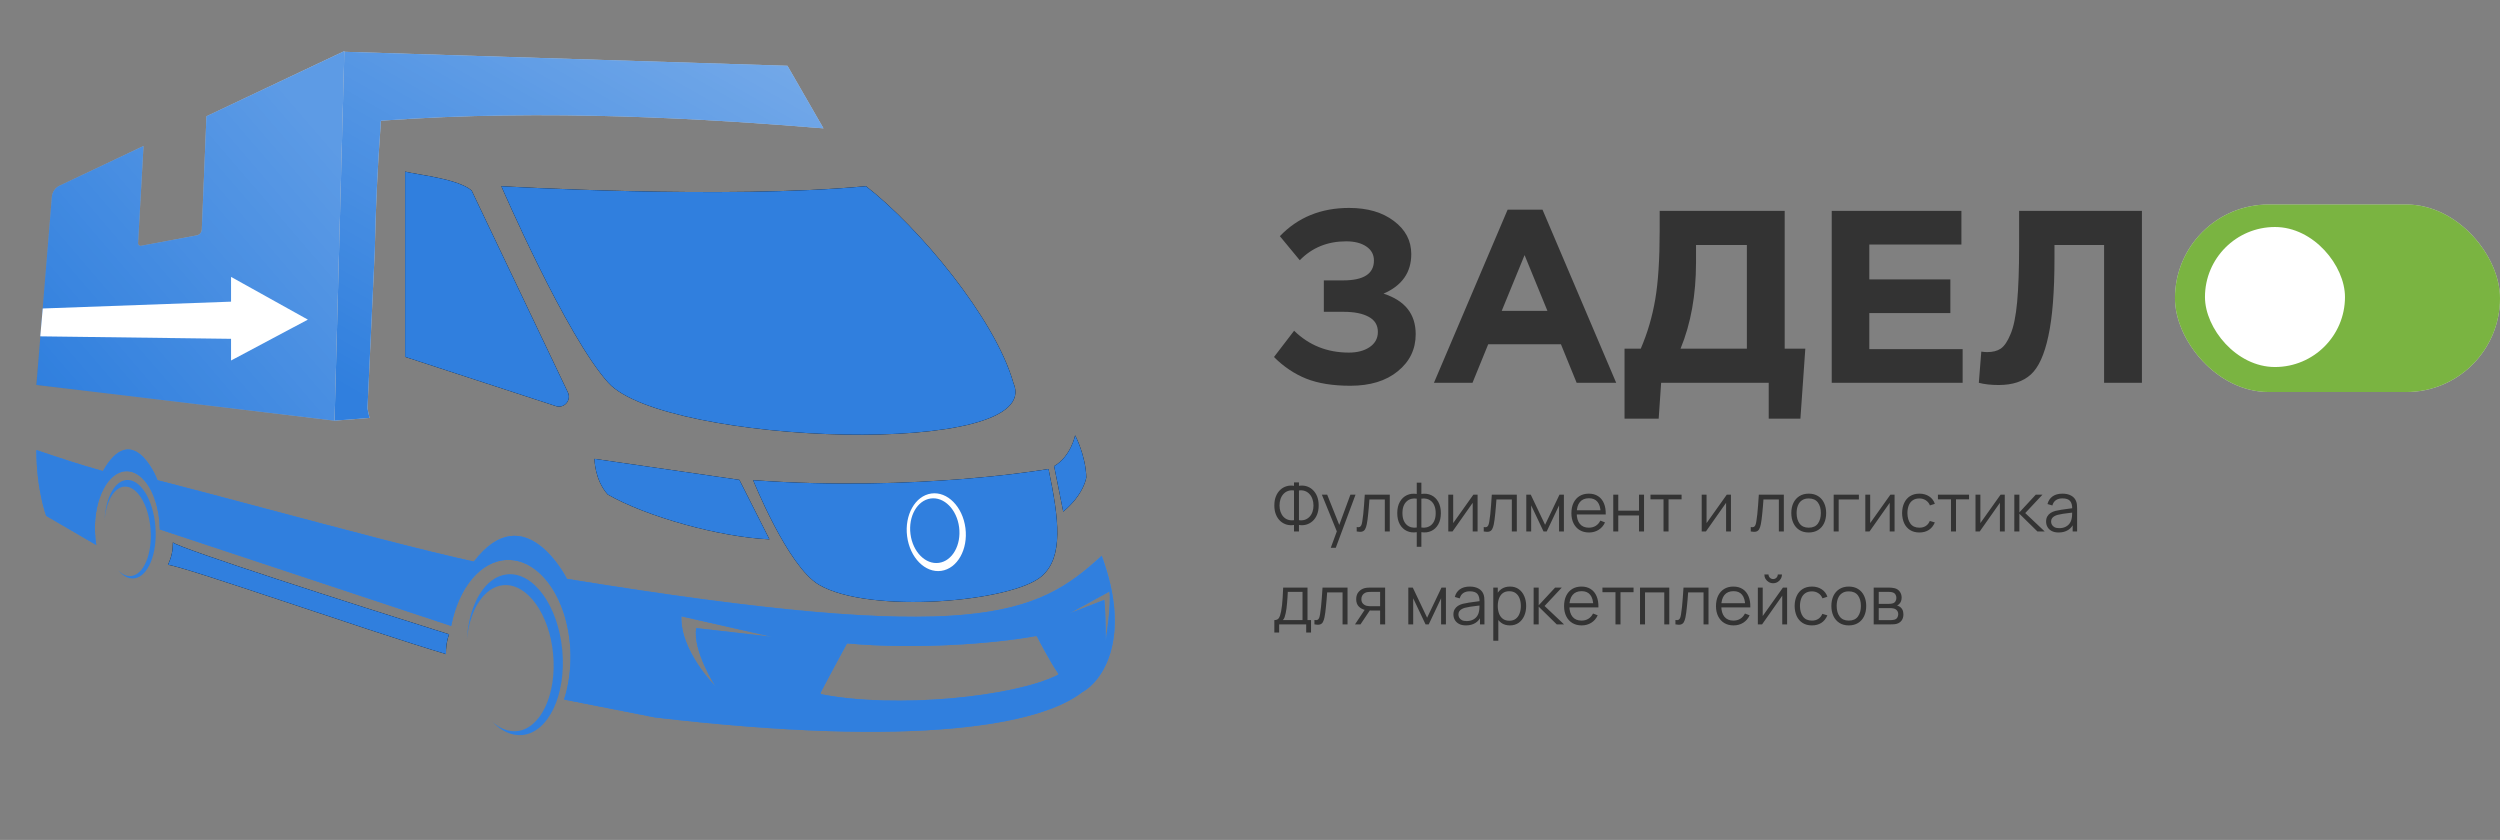 <?xml version="1.0" encoding="UTF-8"?> <svg xmlns="http://www.w3.org/2000/svg" width="2018" height="678" viewBox="0 0 2018 678" fill="none"><rect x="0" y="0" width="2018" height="678" fill="#808080" stroke="none"/><path d="M1044.52 429V423.747C1042.48 424.096 1040.51 424.004 1038.61 423.472C1036.72 422.922 1035.02 421.978 1033.52 420.64C1032.03 419.283 1030.85 417.551 1029.97 415.442C1029.09 413.316 1028.65 410.832 1028.65 407.99C1028.65 405.148 1029.09 402.664 1029.97 400.537C1030.85 398.411 1032.03 396.669 1033.52 395.312C1035.02 393.937 1036.72 392.984 1038.61 392.452C1040.51 391.902 1042.48 391.802 1044.52 392.15V389.4H1048.53V392.15C1050.57 391.802 1052.54 391.902 1054.45 392.452C1056.35 392.984 1058.05 393.937 1059.53 395.312C1061.04 396.669 1062.23 398.411 1063.11 400.537C1063.99 402.664 1064.43 405.148 1064.43 407.99C1064.43 410.832 1063.99 413.316 1063.11 415.442C1062.23 417.551 1061.04 419.283 1059.53 420.64C1058.05 421.978 1056.35 422.922 1054.45 423.472C1052.54 424.004 1050.57 424.096 1048.53 423.747V429H1044.52ZM1044.52 419.897V395.917C1042.78 395.661 1041.18 395.789 1039.73 396.302C1038.3 396.797 1037.07 397.595 1036.05 398.695C1035.02 399.795 1034.22 401.142 1033.66 402.737C1033.11 404.314 1032.83 406.065 1032.83 407.99C1032.83 409.915 1033.11 411.666 1033.66 413.242C1034.22 414.801 1035.02 416.121 1036.05 417.202C1037.07 418.284 1038.3 419.063 1039.73 419.54C1041.18 420.017 1042.78 420.136 1044.52 419.897ZM1048.53 419.897C1050.29 420.136 1051.89 420.017 1053.32 419.54C1054.75 419.045 1055.98 418.266 1057 417.202C1058.05 416.121 1058.85 414.801 1059.4 413.242C1059.96 411.684 1060.25 409.961 1060.25 408.072C1060.25 406.166 1059.96 404.424 1059.4 402.847C1058.85 401.252 1058.05 399.896 1057 398.777C1055.98 397.659 1054.75 396.843 1053.32 396.33C1051.89 395.798 1050.29 395.661 1048.53 395.917V419.897ZM1074.19 442.2L1079.93 426.607L1080.02 431.228L1067.01 399.3H1071.3L1081.97 426.002H1080.21L1090.05 399.3H1094.18L1078.23 442.2H1074.19ZM1095.13 429V425.452C1096.23 425.654 1097.07 425.608 1097.63 425.315C1098.22 425.003 1098.65 424.49 1098.93 423.775C1099.2 423.042 1099.43 422.134 1099.61 421.052C1099.91 419.256 1100.17 417.276 1100.41 415.113C1100.65 412.949 1100.86 410.566 1101.04 407.962C1101.25 405.341 1101.45 402.453 1101.65 399.3H1121.83V429H1117.82V403.177H1105.39C1105.26 405.121 1105.11 407.055 1104.95 408.98C1104.78 410.905 1104.61 412.757 1104.43 414.535C1104.26 416.295 1104.08 417.917 1103.88 419.402C1103.67 420.887 1103.46 422.171 1103.24 423.252C1102.91 424.884 1102.47 426.186 1101.92 427.157C1101.39 428.129 1100.59 428.771 1099.53 429.083C1098.47 429.394 1097 429.367 1095.13 429ZM1143.6 441.375V429.578C1140.7 430.036 1138.06 429.724 1135.68 428.642C1133.29 427.542 1131.4 425.764 1129.98 423.307C1128.57 420.851 1127.87 417.807 1127.87 414.177C1127.87 410.547 1128.57 407.504 1129.98 405.047C1131.4 402.572 1133.29 400.785 1135.68 399.685C1138.06 398.585 1140.7 398.264 1143.6 398.722V389.62H1147.34V398.722C1150.23 398.264 1152.87 398.585 1155.26 399.685C1157.64 400.785 1159.54 402.572 1160.95 405.047C1162.36 407.504 1163.07 410.547 1163.07 414.177C1163.07 417.807 1162.36 420.851 1160.95 423.307C1159.54 425.764 1157.64 427.542 1155.26 428.642C1152.87 429.724 1150.23 430.036 1147.34 429.578V441.375H1143.6ZM1143.6 425.81V402.517C1142.11 402.261 1140.68 402.307 1139.31 402.655C1137.93 402.985 1136.69 403.636 1135.59 404.607C1134.49 405.561 1133.62 406.835 1132.98 408.43C1132.36 410.007 1132.05 411.922 1132.05 414.177C1132.05 416.432 1132.37 418.357 1133.01 419.952C1133.65 421.529 1134.52 422.794 1135.62 423.747C1136.72 424.701 1137.96 425.342 1139.33 425.672C1140.71 426.002 1142.13 426.048 1143.6 425.81ZM1147.34 425.81C1148.8 426.048 1150.22 426.002 1151.6 425.672C1152.97 425.342 1154.21 424.71 1155.31 423.775C1156.41 422.822 1157.28 421.557 1157.92 419.98C1158.57 418.385 1158.89 416.451 1158.89 414.177C1158.89 411.904 1158.57 409.979 1157.92 408.402C1157.3 406.807 1156.44 405.533 1155.34 404.58C1154.24 403.627 1153 402.985 1151.63 402.655C1150.25 402.307 1148.82 402.261 1147.34 402.517V425.81ZM1192.7 399.3V429H1188.76V405.872L1172.48 429H1169.07V399.3H1173.01V422.235L1189.31 399.3H1192.7ZM1197.67 429V425.452C1198.77 425.654 1199.6 425.608 1200.17 425.315C1200.75 425.003 1201.19 424.49 1201.46 423.775C1201.74 423.042 1201.96 422.134 1202.15 421.052C1202.44 419.256 1202.71 417.276 1202.95 415.113C1203.18 412.949 1203.39 410.566 1203.58 407.962C1203.78 405.341 1203.98 402.453 1204.18 399.3H1224.37V429H1220.35V403.177H1207.92C1207.79 405.121 1207.65 407.055 1207.48 408.98C1207.32 410.905 1207.14 412.757 1206.96 414.535C1206.8 416.295 1206.61 417.917 1206.41 419.402C1206.21 420.887 1206 422.171 1205.78 423.252C1205.45 424.884 1205.01 426.186 1204.46 427.157C1203.93 428.129 1203.13 428.771 1202.07 429.083C1201 429.394 1199.54 429.367 1197.67 429ZM1232.02 429V399.3H1235.63L1247.2 423.61L1258.81 399.3H1262.38V429H1258.48V407.935L1248.5 429H1245.94L1235.96 407.935V429H1232.02ZM1282.65 429.825C1279.75 429.825 1277.24 429.183 1275.11 427.9C1273 426.617 1271.36 424.811 1270.19 422.482C1269.02 420.154 1268.43 417.422 1268.43 414.287C1268.43 411.042 1269.01 408.237 1270.16 405.872C1271.32 403.507 1272.94 401.683 1275.03 400.4C1277.14 399.117 1279.62 398.475 1282.48 398.475C1285.41 398.475 1287.92 399.153 1289.99 400.51C1292.06 401.848 1293.63 403.773 1294.69 406.285C1295.75 408.797 1296.24 411.794 1296.15 415.277H1292.02V413.848C1291.95 409.997 1291.12 407.092 1289.52 405.13C1287.94 403.168 1285.63 402.187 1282.59 402.187C1279.4 402.187 1276.95 403.223 1275.25 405.295C1273.56 407.367 1272.72 410.318 1272.72 414.15C1272.72 417.89 1273.56 420.796 1275.25 422.867C1276.95 424.921 1279.36 425.947 1282.48 425.947C1284.61 425.947 1286.46 425.462 1288.04 424.49C1289.63 423.5 1290.89 422.079 1291.8 420.227L1295.57 421.685C1294.4 424.27 1292.67 426.277 1290.37 427.707C1288.1 429.119 1285.52 429.825 1282.65 429.825ZM1271.29 415.277V411.895H1293.98V415.277H1271.29ZM1302.22 429V399.3H1306.27V412.197H1323.01V399.3H1327.06V429H1323.01V416.075H1306.27V429H1302.22ZM1342.8 429V403.04H1332.27V399.3H1357.38V403.04H1346.85V429H1342.8ZM1397.23 399.3V429H1393.3V405.872L1377.02 429H1373.61V399.3H1377.54V422.235L1393.85 399.3H1397.23ZM1413.21 429V425.452C1414.31 425.654 1415.14 425.608 1415.71 425.315C1416.3 425.003 1416.73 424.49 1417 423.775C1417.28 423.042 1417.51 422.134 1417.69 421.052C1417.98 419.256 1418.25 417.276 1418.49 415.113C1418.73 412.949 1418.94 410.566 1419.12 407.962C1419.32 405.341 1419.52 402.453 1419.72 399.3H1439.91V429H1435.89V403.177H1423.46C1423.34 405.121 1423.19 407.055 1423.02 408.98C1422.86 410.905 1422.69 412.757 1422.5 414.535C1422.34 416.295 1422.15 417.917 1421.95 419.402C1421.75 420.887 1421.54 422.171 1421.32 423.252C1420.99 424.884 1420.55 426.186 1420 427.157C1419.47 428.129 1418.67 428.771 1417.61 429.083C1416.54 429.394 1415.08 429.367 1413.21 429ZM1460 429.825C1457.04 429.825 1454.52 429.156 1452.43 427.817C1450.34 426.479 1448.74 424.627 1447.62 422.262C1446.5 419.897 1445.94 417.184 1445.94 414.122C1445.94 411.006 1446.51 408.274 1447.65 405.927C1448.78 403.581 1450.4 401.757 1452.49 400.455C1454.6 399.135 1457.1 398.475 1460 398.475C1462.97 398.475 1465.5 399.144 1467.59 400.482C1469.69 401.802 1471.3 403.645 1472.4 406.01C1473.52 408.357 1474.08 411.061 1474.08 414.122C1474.08 417.239 1473.52 419.98 1472.4 422.345C1471.28 424.692 1469.67 426.525 1467.56 427.845C1465.45 429.165 1462.93 429.825 1460 429.825ZM1460 425.947C1463.3 425.947 1465.75 424.857 1467.37 422.675C1468.98 420.475 1469.79 417.624 1469.79 414.122C1469.79 410.529 1468.97 407.669 1467.34 405.542C1465.72 403.416 1463.28 402.352 1460 402.352C1457.78 402.352 1455.94 402.857 1454.5 403.865C1453.07 404.855 1451.99 406.239 1451.28 408.017C1450.58 409.777 1450.23 411.812 1450.23 414.122C1450.23 417.697 1451.06 420.567 1452.71 422.73C1454.36 424.875 1456.79 425.947 1460 425.947ZM1480.14 429V399.3H1500.49V403.177H1484.18V429H1480.14ZM1529.3 399.3V429H1525.37V405.872L1509.09 429H1505.68V399.3H1509.61V422.235L1525.92 399.3H1529.3ZM1549.34 429.825C1546.35 429.825 1543.82 429.156 1541.75 427.817C1539.68 426.479 1538.1 424.637 1537.02 422.29C1535.96 419.925 1535.41 417.212 1535.37 414.15C1535.41 411.033 1535.98 408.302 1537.08 405.955C1538.18 403.59 1539.76 401.757 1541.83 400.455C1543.91 399.135 1546.42 398.475 1549.37 398.475C1552.38 398.475 1554.99 399.208 1557.21 400.675C1559.44 402.142 1560.97 404.149 1561.8 406.697L1557.84 407.962C1557.14 406.184 1556.03 404.809 1554.51 403.837C1553.01 402.847 1551.29 402.352 1549.34 402.352C1547.16 402.352 1545.35 402.857 1543.92 403.865C1542.49 404.855 1541.43 406.239 1540.73 408.017C1540.04 409.796 1539.68 411.84 1539.66 414.15C1539.7 417.707 1540.52 420.567 1542.14 422.73C1543.75 424.875 1546.15 425.947 1549.34 425.947C1551.36 425.947 1553.07 425.489 1554.48 424.572C1555.91 423.637 1557 422.281 1557.73 420.502L1561.8 421.712C1560.7 424.352 1559.09 426.369 1556.96 427.762C1554.83 429.138 1552.29 429.825 1549.34 429.825ZM1574.84 429V403.04H1564.3V399.3H1589.41V403.04H1578.88V429H1574.84ZM1618.25 399.3V429H1614.32V405.872L1598.04 429H1594.63V399.3H1598.56V422.235L1614.87 399.3H1618.25ZM1625.94 429L1625.97 399.3H1630.04V413.6L1643.29 399.3H1648.68L1634.77 414.15L1650.5 429H1644.61L1630.04 414.7V429H1625.94ZM1661.75 429.825C1659.51 429.825 1657.63 429.422 1656.11 428.615C1654.61 427.808 1653.48 426.736 1652.73 425.397C1651.98 424.059 1651.6 422.602 1651.6 421.025C1651.6 419.412 1651.92 418.037 1652.56 416.9C1653.22 415.745 1654.11 414.801 1655.23 414.067C1656.37 413.334 1657.68 412.775 1659.16 412.39C1660.67 412.023 1662.33 411.702 1664.14 411.427C1665.98 411.134 1667.76 410.887 1669.5 410.685C1671.26 410.465 1672.8 410.254 1674.12 410.052L1672.69 410.932C1672.75 407.999 1672.18 405.827 1670.99 404.415C1669.8 403.003 1667.73 402.297 1664.77 402.297C1662.74 402.297 1661.02 402.756 1659.6 403.672C1658.21 404.589 1657.23 406.037 1656.66 408.017L1652.73 406.862C1653.41 404.204 1654.77 402.142 1656.83 400.675C1658.88 399.208 1661.55 398.475 1664.83 398.475C1667.54 398.475 1669.84 398.988 1671.73 400.015C1673.64 401.023 1674.99 402.49 1675.77 404.415C1676.14 405.277 1676.38 406.239 1676.49 407.302C1676.6 408.366 1676.65 409.447 1676.65 410.547V429H1673.05V421.547L1674.1 421.987C1673.09 424.536 1671.52 426.479 1669.39 427.817C1667.27 429.156 1664.72 429.825 1661.75 429.825ZM1662.22 426.332C1664.11 426.332 1665.76 425.993 1667.17 425.315C1668.58 424.637 1669.72 423.711 1670.58 422.537C1671.44 421.346 1672 420.007 1672.25 418.522C1672.47 417.569 1672.59 416.524 1672.61 415.387C1672.63 414.232 1672.64 413.371 1672.64 412.802L1674.18 413.6C1672.8 413.783 1671.31 413.967 1669.7 414.15C1668.1 414.333 1666.53 414.544 1664.97 414.782C1663.43 415.021 1662.03 415.305 1660.79 415.635C1659.94 415.873 1659.13 416.212 1658.34 416.652C1657.55 417.074 1656.9 417.642 1656.39 418.357C1655.89 419.072 1655.64 419.962 1655.64 421.025C1655.64 421.887 1655.86 422.721 1656.28 423.527C1656.72 424.334 1657.41 425.003 1658.37 425.535C1659.34 426.067 1660.62 426.332 1662.22 426.332ZM1028.65 510.6V500.535C1030.34 500.535 1031.55 499.994 1032.28 498.912C1033.01 497.812 1033.61 496.062 1034.07 493.66C1034.38 492.102 1034.64 490.424 1034.84 488.627C1035.04 486.831 1035.21 484.777 1035.36 482.467C1035.51 480.139 1035.64 477.417 1035.77 474.3H1055.41V500.535H1058.27V510.6H1054.36V504H1032.53V510.6H1028.65ZM1035.5 500.535H1051.39V477.765H1039.51C1039.46 479.158 1039.38 480.634 1039.27 482.192C1039.17 483.751 1039.05 485.309 1038.91 486.867C1038.78 488.426 1038.62 489.892 1038.44 491.267C1038.28 492.624 1038.07 493.816 1037.84 494.842C1037.56 496.162 1037.26 497.29 1036.93 498.225C1036.62 499.16 1036.14 499.93 1035.5 500.535ZM1061.02 504V500.452C1062.12 500.654 1062.96 500.608 1063.53 500.315C1064.11 500.003 1064.54 499.49 1064.82 498.775C1065.09 498.042 1065.32 497.134 1065.51 496.052C1065.8 494.256 1066.07 492.276 1066.3 490.113C1066.54 487.949 1066.75 485.566 1066.94 482.962C1067.14 480.341 1067.34 477.453 1067.54 474.3H1087.73V504H1083.71V478.177H1071.28C1071.15 480.121 1071.01 482.055 1070.84 483.98C1070.68 485.905 1070.5 487.757 1070.32 489.535C1070.15 491.295 1069.97 492.917 1069.77 494.402C1069.57 495.887 1069.36 497.171 1069.14 498.252C1068.81 499.884 1068.37 501.186 1067.82 502.157C1067.29 503.129 1066.49 503.771 1065.42 504.083C1064.36 504.394 1062.89 504.367 1061.02 504ZM1114.03 504V492.807H1107.1C1106.29 492.807 1105.46 492.78 1104.6 492.725C1103.75 492.652 1102.96 492.551 1102.23 492.422C1100.14 492.019 1098.36 491.102 1096.9 489.672C1095.45 488.224 1094.72 486.226 1094.72 483.677C1094.72 481.184 1095.4 479.186 1096.76 477.682C1098.11 476.161 1099.76 475.171 1101.68 474.712C1102.56 474.511 1103.45 474.392 1104.35 474.355C1105.26 474.318 1106.05 474.3 1106.71 474.3H1118.07L1118.1 504H1114.03ZM1093.76 504L1102.04 491.542H1106.52L1098.19 504H1093.76ZM1106.88 489.342H1114.03V477.765H1106.88C1106.44 477.765 1105.82 477.783 1105.04 477.82C1104.25 477.857 1103.5 477.976 1102.81 478.177C1102.2 478.361 1101.6 478.682 1100.99 479.14C1100.41 479.58 1099.91 480.176 1099.51 480.927C1099.1 481.661 1098.9 482.559 1098.9 483.622C1098.9 485.107 1099.31 486.299 1100.11 487.197C1100.94 488.077 1101.96 488.682 1103.19 489.012C1103.85 489.159 1104.51 489.251 1105.17 489.287C1105.83 489.324 1106.4 489.342 1106.88 489.342ZM1136.79 504V474.3H1140.4L1151.97 498.61L1163.58 474.3H1167.15V504H1163.25V482.935L1153.27 504H1150.71L1140.73 482.935V504H1136.79ZM1183.35 504.825C1181.11 504.825 1179.23 504.422 1177.71 503.615C1176.21 502.808 1175.08 501.736 1174.33 500.397C1173.57 499.059 1173.2 497.602 1173.2 496.025C1173.2 494.412 1173.52 493.037 1174.16 491.9C1174.82 490.745 1175.71 489.801 1176.83 489.067C1177.97 488.334 1179.28 487.775 1180.76 487.39C1182.26 487.023 1183.92 486.702 1185.74 486.427C1187.57 486.134 1189.36 485.887 1191.1 485.685C1192.86 485.465 1194.4 485.254 1195.72 485.052L1194.29 485.932C1194.35 482.999 1193.78 480.827 1192.59 479.415C1191.39 478.003 1189.32 477.297 1186.37 477.297C1184.34 477.297 1182.61 477.756 1181.2 478.672C1179.81 479.589 1178.83 481.037 1178.26 483.017L1174.33 481.862C1175 479.204 1176.37 477.142 1178.42 475.675C1180.48 474.208 1183.14 473.475 1186.43 473.475C1189.14 473.475 1191.44 473.988 1193.33 475.015C1195.24 476.023 1196.58 477.49 1197.37 479.415C1197.74 480.277 1197.98 481.239 1198.09 482.302C1198.2 483.366 1198.25 484.447 1198.25 485.547V504H1194.65V496.547L1195.69 496.987C1194.69 499.536 1193.12 501.479 1190.99 502.817C1188.86 504.156 1186.32 504.825 1183.35 504.825ZM1183.81 501.332C1185.7 501.332 1187.35 500.993 1188.76 500.315C1190.18 499.637 1191.31 498.711 1192.17 497.537C1193.04 496.346 1193.59 495.007 1193.85 493.522C1194.07 492.569 1194.19 491.524 1194.21 490.387C1194.23 489.232 1194.24 488.371 1194.24 487.802L1195.78 488.6C1194.4 488.783 1192.91 488.967 1191.29 489.15C1189.7 489.333 1188.12 489.544 1186.56 489.782C1185.02 490.021 1183.63 490.305 1182.38 490.635C1181.54 490.873 1180.72 491.212 1179.94 491.652C1179.15 492.074 1178.5 492.642 1177.98 493.357C1177.49 494.072 1177.24 494.962 1177.24 496.025C1177.24 496.887 1177.45 497.721 1177.87 498.527C1178.31 499.334 1179.01 500.003 1179.96 500.535C1180.94 501.067 1182.22 501.332 1183.81 501.332ZM1218.75 504.825C1216.02 504.825 1213.71 504.138 1211.82 502.762C1209.93 501.369 1208.5 499.49 1207.53 497.125C1206.56 494.742 1206.07 492.074 1206.07 489.122C1206.07 486.116 1206.56 483.439 1207.53 481.092C1208.52 478.727 1209.97 476.867 1211.87 475.51C1213.78 474.153 1216.13 473.475 1218.91 473.475C1221.63 473.475 1223.95 474.162 1225.9 475.537C1227.84 476.912 1229.33 478.782 1230.35 481.147C1231.4 483.512 1231.92 486.171 1231.92 489.122C1231.92 492.092 1231.4 494.76 1230.35 497.125C1229.31 499.49 1227.8 501.369 1225.84 502.762C1223.88 504.138 1221.52 504.825 1218.75 504.825ZM1205.38 517.2V474.3H1209.01V496.657H1209.45V517.2H1205.38ZM1218.34 501.057C1220.41 501.057 1222.13 500.535 1223.51 499.49C1224.88 498.445 1225.91 497.024 1226.59 495.227C1227.28 493.412 1227.63 491.377 1227.63 489.122C1227.63 486.886 1227.29 484.869 1226.61 483.072C1225.93 481.276 1224.9 479.855 1223.51 478.81C1222.13 477.765 1220.38 477.242 1218.25 477.242C1216.18 477.242 1214.46 477.747 1213.08 478.755C1211.73 479.763 1210.71 481.166 1210.03 482.962C1209.35 484.741 1209.01 486.794 1209.01 489.122C1209.01 491.414 1209.35 493.467 1210.03 495.282C1210.71 497.079 1211.74 498.491 1213.11 499.517C1214.49 500.544 1216.23 501.057 1218.34 501.057ZM1237.93 504L1237.96 474.3H1242.03V488.6L1255.28 474.3H1260.67L1246.76 489.15L1262.49 504H1256.6L1242.03 489.7V504H1237.93ZM1276.74 504.825C1273.84 504.825 1271.33 504.183 1269.2 502.9C1267.09 501.617 1265.45 499.811 1264.28 497.482C1263.11 495.154 1262.52 492.422 1262.52 489.287C1262.52 486.042 1263.1 483.237 1264.25 480.872C1265.41 478.507 1267.03 476.683 1269.12 475.4C1271.23 474.117 1273.71 473.475 1276.57 473.475C1279.51 473.475 1282.01 474.153 1284.08 475.51C1286.15 476.848 1287.72 478.773 1288.78 481.285C1289.85 483.797 1290.33 486.794 1290.24 490.277H1286.12V488.848C1286.04 484.997 1285.21 482.092 1283.61 480.13C1282.04 478.168 1279.73 477.187 1276.68 477.187C1273.49 477.187 1271.05 478.223 1269.34 480.295C1267.65 482.367 1266.81 485.318 1266.81 489.15C1266.81 492.89 1267.65 495.796 1269.34 497.867C1271.05 499.921 1273.46 500.947 1276.57 500.947C1278.7 500.947 1280.55 500.462 1282.13 499.49C1283.72 498.5 1284.98 497.079 1285.9 495.227L1289.66 496.685C1288.49 499.27 1286.76 501.277 1284.47 502.707C1282.19 504.119 1279.62 504.825 1276.74 504.825ZM1265.38 490.277V486.895H1288.07V490.277H1265.38ZM1304.02 504V478.04H1293.49V474.3H1318.6V478.04H1308.07V504H1304.02ZM1323.82 504V474.3H1347.44V504H1343.4V478.177H1327.86V504H1323.82ZM1352.41 504V500.452C1353.51 500.654 1354.34 500.608 1354.91 500.315C1355.5 500.003 1355.93 499.49 1356.2 498.775C1356.48 498.042 1356.71 497.134 1356.89 496.052C1357.18 494.256 1357.45 492.276 1357.69 490.113C1357.92 487.949 1358.14 485.566 1358.32 482.962C1358.52 480.341 1358.72 477.453 1358.92 474.3H1379.11V504H1375.09V478.177H1362.66C1362.54 480.121 1362.39 482.055 1362.22 483.98C1362.06 485.905 1361.88 487.757 1361.7 489.535C1361.54 491.295 1361.35 492.917 1361.15 494.402C1360.95 495.887 1360.74 497.171 1360.52 498.252C1360.19 499.884 1359.75 501.186 1359.2 502.157C1358.67 503.129 1357.87 503.771 1356.81 504.083C1355.74 504.394 1354.28 504.367 1352.41 504ZM1399.36 504.825C1396.46 504.825 1393.95 504.183 1391.82 502.9C1389.72 501.617 1388.08 499.811 1386.9 497.482C1385.73 495.154 1385.14 492.422 1385.14 489.287C1385.14 486.042 1385.72 483.237 1386.87 480.872C1388.03 478.507 1389.65 476.683 1391.74 475.4C1393.85 474.117 1396.33 473.475 1399.19 473.475C1402.13 473.475 1404.63 474.153 1406.7 475.51C1408.77 476.848 1410.34 478.773 1411.4 481.285C1412.47 483.797 1412.95 486.794 1412.86 490.277H1408.74V488.848C1408.66 484.997 1407.83 482.092 1406.23 480.13C1404.66 478.168 1402.35 477.187 1399.3 477.187C1396.11 477.187 1393.67 478.223 1391.96 480.295C1390.28 482.367 1389.43 485.318 1389.43 489.15C1389.43 492.89 1390.28 495.796 1391.96 497.867C1393.67 499.921 1396.08 500.947 1399.19 500.947C1401.32 500.947 1403.17 500.462 1404.75 499.49C1406.34 498.5 1407.6 497.079 1408.52 495.227L1412.28 496.685C1411.11 499.27 1409.38 501.277 1407.09 502.707C1404.81 504.119 1402.24 504.825 1399.36 504.825ZM1388 490.277V486.895H1410.69V490.277H1388ZM1431.29 470.78C1429.98 470.78 1428.79 470.459 1427.71 469.817C1426.63 469.176 1425.77 468.323 1425.13 467.26C1424.5 466.178 1424.19 464.987 1424.19 463.685H1427.55C1427.55 464.712 1427.91 465.592 1428.65 466.325C1429.38 467.058 1430.26 467.425 1431.29 467.425C1432.33 467.425 1433.21 467.058 1433.93 466.325C1434.66 465.592 1435.03 464.712 1435.03 463.685H1438.38C1438.38 464.987 1438.06 466.178 1437.42 467.26C1436.79 468.323 1435.94 469.176 1434.86 469.817C1433.78 470.459 1432.59 470.78 1431.29 470.78ZM1442.56 474.3V504H1438.63V480.872L1422.35 504H1418.94V474.3H1422.87V497.235L1439.18 474.3H1442.56ZM1462.6 504.825C1459.61 504.825 1457.08 504.156 1455.01 502.817C1452.94 501.479 1451.36 499.637 1450.28 497.29C1449.22 494.925 1448.67 492.212 1448.63 489.15C1448.67 486.033 1449.23 483.302 1450.33 480.955C1451.43 478.59 1453.02 476.757 1455.09 475.455C1457.16 474.135 1459.67 473.475 1462.63 473.475C1465.63 473.475 1468.25 474.208 1470.46 475.675C1472.7 477.142 1474.23 479.149 1475.06 481.697L1471.1 482.962C1470.4 481.184 1469.29 479.809 1467.77 478.837C1466.27 477.847 1464.54 477.352 1462.6 477.352C1460.42 477.352 1458.61 477.857 1457.18 478.865C1455.75 479.855 1454.69 481.239 1453.99 483.017C1453.29 484.796 1452.94 486.84 1452.92 489.15C1452.96 492.707 1453.78 495.567 1455.39 497.73C1457.01 499.875 1459.41 500.947 1462.6 500.947C1464.62 500.947 1466.33 500.489 1467.74 499.572C1469.17 498.637 1470.25 497.281 1470.99 495.502L1475.06 496.712C1473.96 499.352 1472.34 501.369 1470.22 502.762C1468.09 504.138 1465.55 504.825 1462.6 504.825ZM1492.33 504.825C1489.38 504.825 1486.86 504.156 1484.77 502.817C1482.68 501.479 1481.07 499.627 1479.95 497.262C1478.84 494.897 1478.28 492.184 1478.28 489.122C1478.28 486.006 1478.85 483.274 1479.98 480.927C1481.12 478.581 1482.73 476.757 1484.82 475.455C1486.93 474.135 1489.43 473.475 1492.33 473.475C1495.3 473.475 1497.83 474.144 1499.92 475.482C1502.03 476.802 1503.63 478.645 1504.73 481.01C1505.85 483.357 1506.41 486.061 1506.41 489.122C1506.41 492.239 1505.85 494.98 1504.73 497.345C1503.61 499.692 1502 501.525 1499.89 502.845C1497.78 504.165 1495.26 504.825 1492.33 504.825ZM1492.33 500.947C1495.63 500.947 1498.09 499.857 1499.7 497.675C1501.31 495.475 1502.12 492.624 1502.12 489.122C1502.12 485.529 1501.3 482.669 1499.67 480.542C1498.06 478.416 1495.61 477.352 1492.33 477.352C1490.11 477.352 1488.28 477.857 1486.83 478.865C1485.4 479.855 1484.33 481.239 1483.61 483.017C1482.92 484.777 1482.57 486.812 1482.57 489.122C1482.57 492.697 1483.39 495.567 1485.04 497.73C1486.69 499.875 1489.12 500.947 1492.33 500.947ZM1512.45 504V474.3H1524.69C1525.31 474.3 1526.06 474.337 1526.94 474.41C1527.84 474.483 1528.67 474.621 1529.44 474.822C1531.11 475.262 1532.45 476.161 1533.46 477.517C1534.49 478.874 1535 480.506 1535 482.412C1535 483.476 1534.83 484.429 1534.5 485.272C1534.19 486.097 1533.74 486.812 1533.16 487.417C1532.88 487.729 1532.58 488.004 1532.25 488.242C1531.92 488.462 1531.6 488.646 1531.29 488.792C1531.87 488.902 1532.51 489.159 1533.18 489.562C1534.25 490.186 1535.05 491.029 1535.6 492.092C1536.15 493.137 1536.43 494.412 1536.43 495.915C1536.43 497.95 1535.94 499.609 1534.97 500.892C1534 502.176 1532.7 503.056 1531.07 503.532C1530.33 503.734 1529.54 503.862 1528.67 503.917C1527.83 503.972 1527.03 504 1526.28 504H1512.45ZM1516.52 500.562H1526.09C1526.47 500.562 1526.96 500.535 1527.55 500.48C1528.13 500.407 1528.66 500.315 1529.11 500.205C1530.2 499.93 1530.98 499.38 1531.48 498.555C1531.99 497.712 1532.25 496.795 1532.25 495.805C1532.25 494.503 1531.86 493.44 1531.09 492.615C1530.34 491.772 1529.33 491.258 1528.07 491.075C1527.65 490.983 1527.21 490.928 1526.75 490.91C1526.29 490.892 1525.88 490.882 1525.51 490.882H1516.52V500.562ZM1516.52 487.417H1524.82C1525.3 487.417 1525.83 487.39 1526.42 487.335C1527.02 487.262 1527.55 487.142 1527.99 486.977C1528.94 486.647 1529.64 486.079 1530.08 485.272C1530.53 484.466 1530.76 483.586 1530.76 482.632C1530.76 481.587 1530.52 480.671 1530.02 479.882C1529.54 479.094 1528.82 478.544 1527.85 478.232C1527.19 477.994 1526.47 477.857 1525.7 477.82C1524.95 477.783 1524.48 477.765 1524.27 477.765H1516.52V487.417Z" fill="#333333"></path><path d="M1089.02 167.84C1103.82 167.84 1115.85 171.343 1125.1 178.348C1134.49 185.353 1139.18 194.274 1139.18 205.113C1139.18 219.916 1131.71 230.556 1116.78 237.032C1134.09 242.583 1142.75 253.488 1142.75 269.745C1142.75 281.905 1137.92 291.884 1128.28 299.682C1118.76 307.48 1106 311.379 1090.01 311.379C1075.87 311.379 1063.97 309.463 1054.32 305.63C1044.81 301.797 1036.15 295.981 1028.35 288.183L1044.61 266.969C1056.64 278.733 1071.38 284.614 1088.82 284.614C1095.56 284.614 1101.11 283.16 1105.48 280.253C1109.97 277.213 1112.22 273.115 1112.22 267.96C1112.22 262.409 1109.71 258.312 1104.68 255.668C1099.79 253.025 1093.12 251.703 1084.66 251.703H1068.6V226.326H1084.26C1100.78 226.326 1109.04 220.973 1109.04 210.267C1109.04 205.509 1107 201.742 1102.9 198.967C1098.8 196.191 1093.38 194.803 1086.64 194.803C1071.57 194.803 1059.08 199.892 1049.17 210.069L1033.11 190.64C1047.65 175.44 1066.29 167.84 1089.02 167.84ZM1157.48 309L1216.96 169.228H1245.11L1304.59 309H1272.67L1259.98 277.873H1201.29L1188.6 309H1157.48ZM1212.2 250.91H1249.07L1230.64 205.906L1212.2 250.91ZM1311.33 337.946V281.442H1324.42C1329.84 268.886 1333.74 255.602 1336.12 241.592C1338.5 227.582 1339.69 209.21 1339.69 186.476V170.219H1440.6V281.442H1457.25L1453.29 337.946H1427.71V309H1340.87L1338.89 337.946H1311.33ZM1410.07 197.777H1369.03V211.853C1369.03 238.023 1364.86 261.22 1356.54 281.442H1410.07V197.777ZM1478.57 309V170.219H1583.25V197.38H1508.91V225.533H1574.33V252.695H1508.91V281.839H1584.24V309H1478.57ZM1629.83 170.219H1728.96V309H1698.42V197.777H1658.38V208.285C1658.38 235.38 1656.72 256.395 1653.42 271.331C1650.25 286.266 1645.56 296.576 1639.34 302.259C1633.13 307.943 1624.47 310.784 1613.37 310.784C1607.16 310.784 1601.81 310.19 1597.31 309L1599.3 283.821C1601.15 284.086 1602.73 284.218 1604.05 284.218C1608.55 284.218 1612.18 283.292 1614.96 281.442C1617.87 279.459 1620.51 275.56 1622.89 269.745C1625.4 263.929 1627.18 255.272 1628.24 243.773C1629.3 232.142 1629.83 217.206 1629.83 198.967V170.219Z" fill="#333333"></path><rect x="1755.63" y="165.073" width="262.373" height="151.369" rx="75.685" fill="#D9D9D9"></rect><rect x="1755.63" y="165.073" width="262.373" height="151.369" rx="75.685" fill="#7AB441"></rect><rect x="1779.85" y="183.238" width="113.022" height="113.022" rx="56.511" fill="white"></rect><path d="M360 528C360 523 360.24 518.215 362.5 512C283.4 487.14 145.771 442.96 139.556 437.875C139.556 444.654 138.426 449.74 135.601 455.955C148.596 457.085 293.33 508.037 360 528Z" fill="black"></path><path d="M360 528C360 523 360.24 518.215 362.5 512C283.4 487.14 145.771 442.96 139.556 437.875C139.556 444.654 138.426 449.74 135.601 455.955C148.596 457.085 293.33 508.037 360 528Z" fill="#307FDE"></path><path fill-rule="evenodd" clip-rule="evenodd" d="M48.119 149.836C44.565 151.516 42.177 154.964 41.855 158.882L29.38 310.75L270.07 339.565L277.98 41.245L166.656 93.837L162.884 185.297C162.788 187.625 161.097 189.578 158.807 190.006L113.812 198.412C112.536 198.65 111.375 197.63 111.447 196.334L115.832 117.847L48.119 149.836Z" fill="url(#paint0_linear_228_140)"></path><path fill-rule="evenodd" clip-rule="evenodd" d="M48.119 149.836C44.565 151.516 42.177 154.964 41.855 158.882L29.38 310.75L270.07 339.565L277.98 41.245L166.656 93.837L162.884 185.297C162.788 187.625 161.097 189.578 158.807 190.006L113.812 198.412C112.536 198.65 111.375 197.63 111.447 196.334L115.832 117.847L48.119 149.836Z" fill="#307FDE"></path><path fill-rule="evenodd" clip-rule="evenodd" d="M48.119 149.836C44.565 151.516 42.177 154.964 41.855 158.882L29.38 310.75L270.07 339.565L277.98 41.245L166.656 93.837L162.884 185.297C162.788 187.625 161.097 189.578 158.807 190.006L113.812 198.412C112.536 198.65 111.375 197.63 111.447 196.334L115.832 117.847L48.119 149.836Z" fill="url(#paint1_linear_228_140)" fill-opacity="0.22"></path><path d="M404.67 150.29C404.67 150.29 586 161 699 150.29C741.375 183.059 803.31 257.075 818 309.055C845.12 370.64 536.316 358.775 491.115 309.055C457.215 271.765 404.67 150.29 404.67 150.29Z" fill="black"></path><path d="M404.67 150.29C404.67 150.29 586 161 699 150.29C741.375 183.059 803.31 257.075 818 309.055C845.12 370.64 536.316 358.775 491.115 309.055C457.215 271.765 404.67 150.29 404.67 150.29Z" fill="#307FDE"></path><path fill-rule="evenodd" clip-rule="evenodd" d="M635.625 53.11L277.98 41.81L270.07 339.565L298.322 337.331C297.7 334.916 297.134 332.353 296.625 329.634L302.565 201.455C303.233 168.73 304.753 134.576 307.118 103.185L307.359 97.984L307.519 97.994L307.565 97.42C442.159 87.667 572.559 96.021 664.69 103.596L635.625 53.11Z" fill="#D9D9D9"></path><path fill-rule="evenodd" clip-rule="evenodd" d="M635.625 53.11L277.98 41.81L270.07 339.565L298.322 337.331C297.7 334.916 297.134 332.353 296.625 329.634L302.565 201.455C303.233 168.73 304.753 134.576 307.118 103.185L307.359 97.984L307.519 97.994L307.565 97.42C442.159 87.667 572.559 96.021 664.69 103.596L635.625 53.11Z" fill="#307FDE"></path><path fill-rule="evenodd" clip-rule="evenodd" d="M635.625 53.11L277.98 41.81L270.07 339.565L298.322 337.331C297.7 334.916 297.134 332.353 296.625 329.634L302.565 201.455C303.233 168.73 304.753 134.576 307.118 103.185L307.359 97.984L307.519 97.994L307.565 97.42C442.159 87.667 572.559 96.021 664.69 103.596L635.625 53.11Z" fill="url(#paint2_linear_228_140)" fill-opacity="0.33"></path><path d="M327 288.075L448.698 327.788C455.383 329.97 461.428 323.086 458.401 316.74L380.675 153.755C369.375 144.15 336.762 141.064 327 138.5V288.075Z" fill="black"></path><path d="M327 288.075L448.698 327.788C455.383 329.97 461.428 323.086 458.401 316.74L380.675 153.755C369.375 144.15 336.762 141.064 327 138.5V288.075Z" fill="#307FDE"></path><ellipse cx="601.024" cy="538.127" rx="14.561" ry="15.873" transform="rotate(-1.284 601.024 538.127)" fill="white"></ellipse><ellipse cx="876.551" cy="514.9" rx="11.318" ry="14.769" transform="rotate(-9.277 876.551 514.9)" fill="white"></ellipse><path fill-rule="evenodd" clip-rule="evenodd" d="M108.221 466.891C119.494 465.694 127.205 446.945 125.444 425.013C123.683 403.082 113.117 386.273 101.845 387.47C92.357 388.478 85.392 401.919 84.474 419.225C85.803 404.706 91.909 393.705 100.072 392.838C110.31 391.751 119.906 407.016 121.505 426.933C123.104 446.85 116.101 463.878 105.863 464.965C102.175 465.357 98.57 463.626 95.393 460.321C99.192 464.9 103.648 467.377 108.221 466.891Z" fill="#307FDE"></path><path d="M479.86 370.38L596.815 387.33L621.11 435.355C581.56 433.66 522.235 417.275 490.595 399.195C479.86 387.33 479.86 370.38 479.86 370.38Z" fill="black"></path><path d="M479.86 370.38L596.815 387.33L621.11 435.355C581.56 433.66 522.235 417.275 490.595 399.195C479.86 387.33 479.86 370.38 479.86 370.38Z" fill="#307FDE"></path><path d="M607.939 387.59C740.149 397.195 846.369 378.55 846.369 378.55C854.844 419.23 858.595 449.5 841 465C817.27 485.905 702 496 661 472C635.828 457.265 607.939 387.59 607.939 387.59Z" fill="black"></path><path d="M607.939 387.59C740.149 397.195 846.369 378.55 846.369 378.55C854.844 419.23 858.595 449.5 841 465C817.27 485.905 702 496 661 472C635.828 457.265 607.939 387.59 607.939 387.59Z" fill="#307FDE"></path><path fill-rule="evenodd" clip-rule="evenodd" d="M759.768 460.804C772.767 458.973 781.512 443.509 779.3 426.265C777.088 409.021 764.757 396.526 751.758 398.358C738.759 400.189 730.015 415.652 732.226 432.897C734.438 450.141 746.769 462.635 759.768 460.804ZM757.902 454.338C768.742 452.811 776.038 439.942 774.197 425.595C772.357 411.248 762.078 400.855 751.238 402.382C740.398 403.909 733.102 416.778 734.942 431.125C736.783 445.472 747.062 455.865 757.902 454.338Z" fill="white"></path><path d="M850.89 376.29C864.45 368.38 867.84 351.43 867.84 351.43C867.84 351.43 876.315 367.25 876.88 385.33C876.88 385.33 875.185 398.89 858.235 413.015L850.89 376.29Z" fill="black"></path><path d="M850.89 376.29C864.45 368.38 867.84 351.43 867.84 351.43C867.84 351.43 876.315 367.25 876.88 385.33C876.88 385.33 875.185 398.89 858.235 413.015L850.89 376.29Z" fill="#307FDE"></path><path d="M186.5 273.5L186.5 291L248.5 258L186.5 223.5L186.5 243.5L34.5 249L32.5 271.5L186.5 273.5Z" fill="white"></path><path fill-rule="evenodd" clip-rule="evenodd" d="M31.448 363.991L29.38 363.295C29.38 395.5 37.29 416.405 37.29 416.405L77.701 439.923C77.077 436.14 76.707 432.164 76.626 428.057C76.12 402.084 87.422 380.726 101.869 380.354C116.316 379.982 128.438 400.735 128.944 426.708C128.948 426.921 128.951 427.134 128.954 427.346L364.21 505.259C370.086 474.738 387.971 452.456 409.613 451.971C436.754 451.363 459.527 485.264 460.478 527.69C460.777 541.031 458.883 553.626 455.301 564.645L528.84 579.125C741.28 603.985 840.155 584.775 873.49 558.785C889.31 550.31 914.17 515.845 889.31 448.61C836.2 497.2 787.61 520.93 457.65 467.255C457.65 467.255 423.715 399.455 382.505 453.295C343.748 444.961 275.791 426.884 213.19 410.232L213.189 410.232L213.189 410.232L213.188 410.231C181.673 401.848 151.516 393.826 127.125 387.59C125.399 382.496 106.22 339.376 83.055 380.245C64.636 375.174 45.836 368.839 31.448 363.991L31.448 363.991ZM854.052 543.389C848.258 535.305 838.999 517.566 837.125 513.944C836.922 513.551 836.504 513.344 836.069 513.424C801.341 519.808 738.057 524.31 684.359 519.382C683.962 519.346 683.589 519.54 683.397 519.889C676.248 532.888 665.175 553.822 662.452 558.979C662.141 559.569 662.468 560.285 663.122 560.414C722.806 572.176 818.653 562.597 853.73 544.858C854.28 544.58 854.411 543.89 854.052 543.389ZM562 507L623 514L550 497.5C549 525.5 577.5 554 577.5 554C577.5 554 559 525.5 562 507ZM863.586 495L891.389 484.233C892.586 495 892.586 517 892.586 517C892.586 517 897.297 486.233 895.5 477.5L863.586 495Z" fill="#307FDE"></path><path fill-rule="evenodd" clip-rule="evenodd" d="M31.448 363.991L29.38 363.295C29.38 395.5 37.29 416.405 37.29 416.405L77.701 439.923C77.077 436.14 76.707 432.164 76.626 428.057C76.12 402.084 87.422 380.726 101.869 380.354C116.316 379.982 128.438 400.735 128.944 426.708C128.948 426.921 128.951 427.134 128.954 427.346L364.21 505.259C370.086 474.738 387.971 452.456 409.613 451.971C436.754 451.363 459.527 485.264 460.478 527.69C460.777 541.031 458.883 553.626 455.301 564.645L528.84 579.125C741.28 603.985 840.155 584.775 873.49 558.785C889.31 550.31 914.17 515.845 889.31 448.61C836.2 497.2 787.61 520.93 457.65 467.255C457.65 467.255 423.715 399.455 382.505 453.295C343.748 444.961 275.791 426.884 213.19 410.232L213.189 410.232L213.189 410.232L213.188 410.231C181.673 401.848 151.516 393.826 127.125 387.59C125.399 382.496 106.22 339.376 83.055 380.245C64.636 375.174 45.836 368.839 31.448 363.991L31.448 363.991ZM854.052 543.389C848.258 535.305 838.999 517.566 837.125 513.944C836.922 513.551 836.504 513.344 836.069 513.424C801.341 519.808 738.057 524.31 684.359 519.382C683.962 519.346 683.589 519.54 683.397 519.889C676.248 532.888 665.175 553.822 662.452 558.979C662.141 559.569 662.468 560.285 663.122 560.414C722.806 572.176 818.653 562.597 853.73 544.858C854.28 544.58 854.411 543.89 854.052 543.389ZM562 507L623 514L550 497.5C549 525.5 577.5 554 577.5 554C577.5 554 559 525.5 562 507ZM863.586 495L891.389 484.233C892.586 495 892.586 517 892.586 517C892.586 517 897.297 486.233 895.5 477.5L863.586 495Z" fill="url(#paint3_linear_228_140)" fill-opacity="0.11"></path><path fill-rule="evenodd" clip-rule="evenodd" d="M31.448 363.991L29.38 363.295C29.38 395.5 37.29 416.405 37.29 416.405L77.701 439.923C77.077 436.14 76.707 432.164 76.626 428.057C76.12 402.084 87.422 380.726 101.869 380.354C116.316 379.982 128.438 400.735 128.944 426.708C128.948 426.921 128.951 427.134 128.954 427.346L364.21 505.259C370.086 474.738 387.971 452.456 409.613 451.971C436.754 451.363 459.527 485.264 460.478 527.69C460.777 541.031 458.883 553.626 455.301 564.645L528.84 579.125C741.28 603.985 840.155 584.775 873.49 558.785C889.31 550.31 914.17 515.845 889.31 448.61C836.2 497.2 787.61 520.93 457.65 467.255C457.65 467.255 423.715 399.455 382.505 453.295C343.748 444.961 275.791 426.884 213.19 410.232L213.189 410.232L213.189 410.232L213.188 410.231C181.673 401.848 151.516 393.826 127.125 387.59C125.399 382.496 106.22 339.376 83.055 380.245C64.636 375.174 45.836 368.839 31.448 363.991L31.448 363.991ZM854.052 543.389C848.258 535.305 838.999 517.566 837.125 513.944C836.922 513.551 836.504 513.344 836.069 513.424C801.341 519.808 738.057 524.31 684.359 519.382C683.962 519.346 683.589 519.54 683.397 519.889C676.248 532.888 665.175 553.822 662.452 558.979C662.141 559.569 662.468 560.285 663.122 560.414C722.806 572.176 818.653 562.597 853.73 544.858C854.28 544.58 854.411 543.89 854.052 543.389ZM562 507L623 514L550 497.5C549 525.5 577.5 554 577.5 554C577.5 554 559 525.5 562 507ZM863.586 495L891.389 484.233C892.586 495 892.586 517 892.586 517C892.586 517 897.297 486.233 895.5 477.5L863.586 495Z" fill="#307FDE"></path><path fill-rule="evenodd" clip-rule="evenodd" d="M421.54 593.326C442.718 591.37 457.204 560.744 453.896 524.919C450.588 489.094 430.739 461.638 409.561 463.593C391.748 465.238 378.669 487.167 376.931 515.411C379.44 491.72 390.906 473.776 406.229 472.361C425.462 470.585 443.489 495.52 446.493 528.055C449.497 560.589 436.341 588.403 417.108 590.179C410.186 590.818 403.42 587.998 397.455 582.608C404.589 590.079 412.955 594.118 421.54 593.326Z" fill="#307FDE"></path><defs><linearGradient id="paint0_linear_228_140" x1="264.985" y1="88.452" x2="0.389" y2="284.752" gradientUnits="userSpaceOnUse"><stop stop-color="#D9D9D9"></stop><stop offset="1" stop-color="#737373"></stop></linearGradient><linearGradient id="paint1_linear_228_140" x1="264.985" y1="104.645" x2="29" y2="307.423" gradientUnits="userSpaceOnUse"><stop stop-color="white"></stop><stop offset="1" stop-color="white" stop-opacity="0"></stop></linearGradient><linearGradient id="paint2_linear_228_140" x1="750.919" y1="105.09" x2="546.075" y2="465.01" gradientUnits="userSpaceOnUse"><stop stop-color="white"></stop><stop offset="1" stop-color="white" stop-opacity="0"></stop></linearGradient><linearGradient id="paint3_linear_228_140" x1="854.347" y1="414.725" x2="756.924" y2="775.9" gradientUnits="userSpaceOnUse"><stop stop-color="#D9D9D9"></stop><stop offset="1" stop-color="#737373"></stop></linearGradient></defs></svg> 